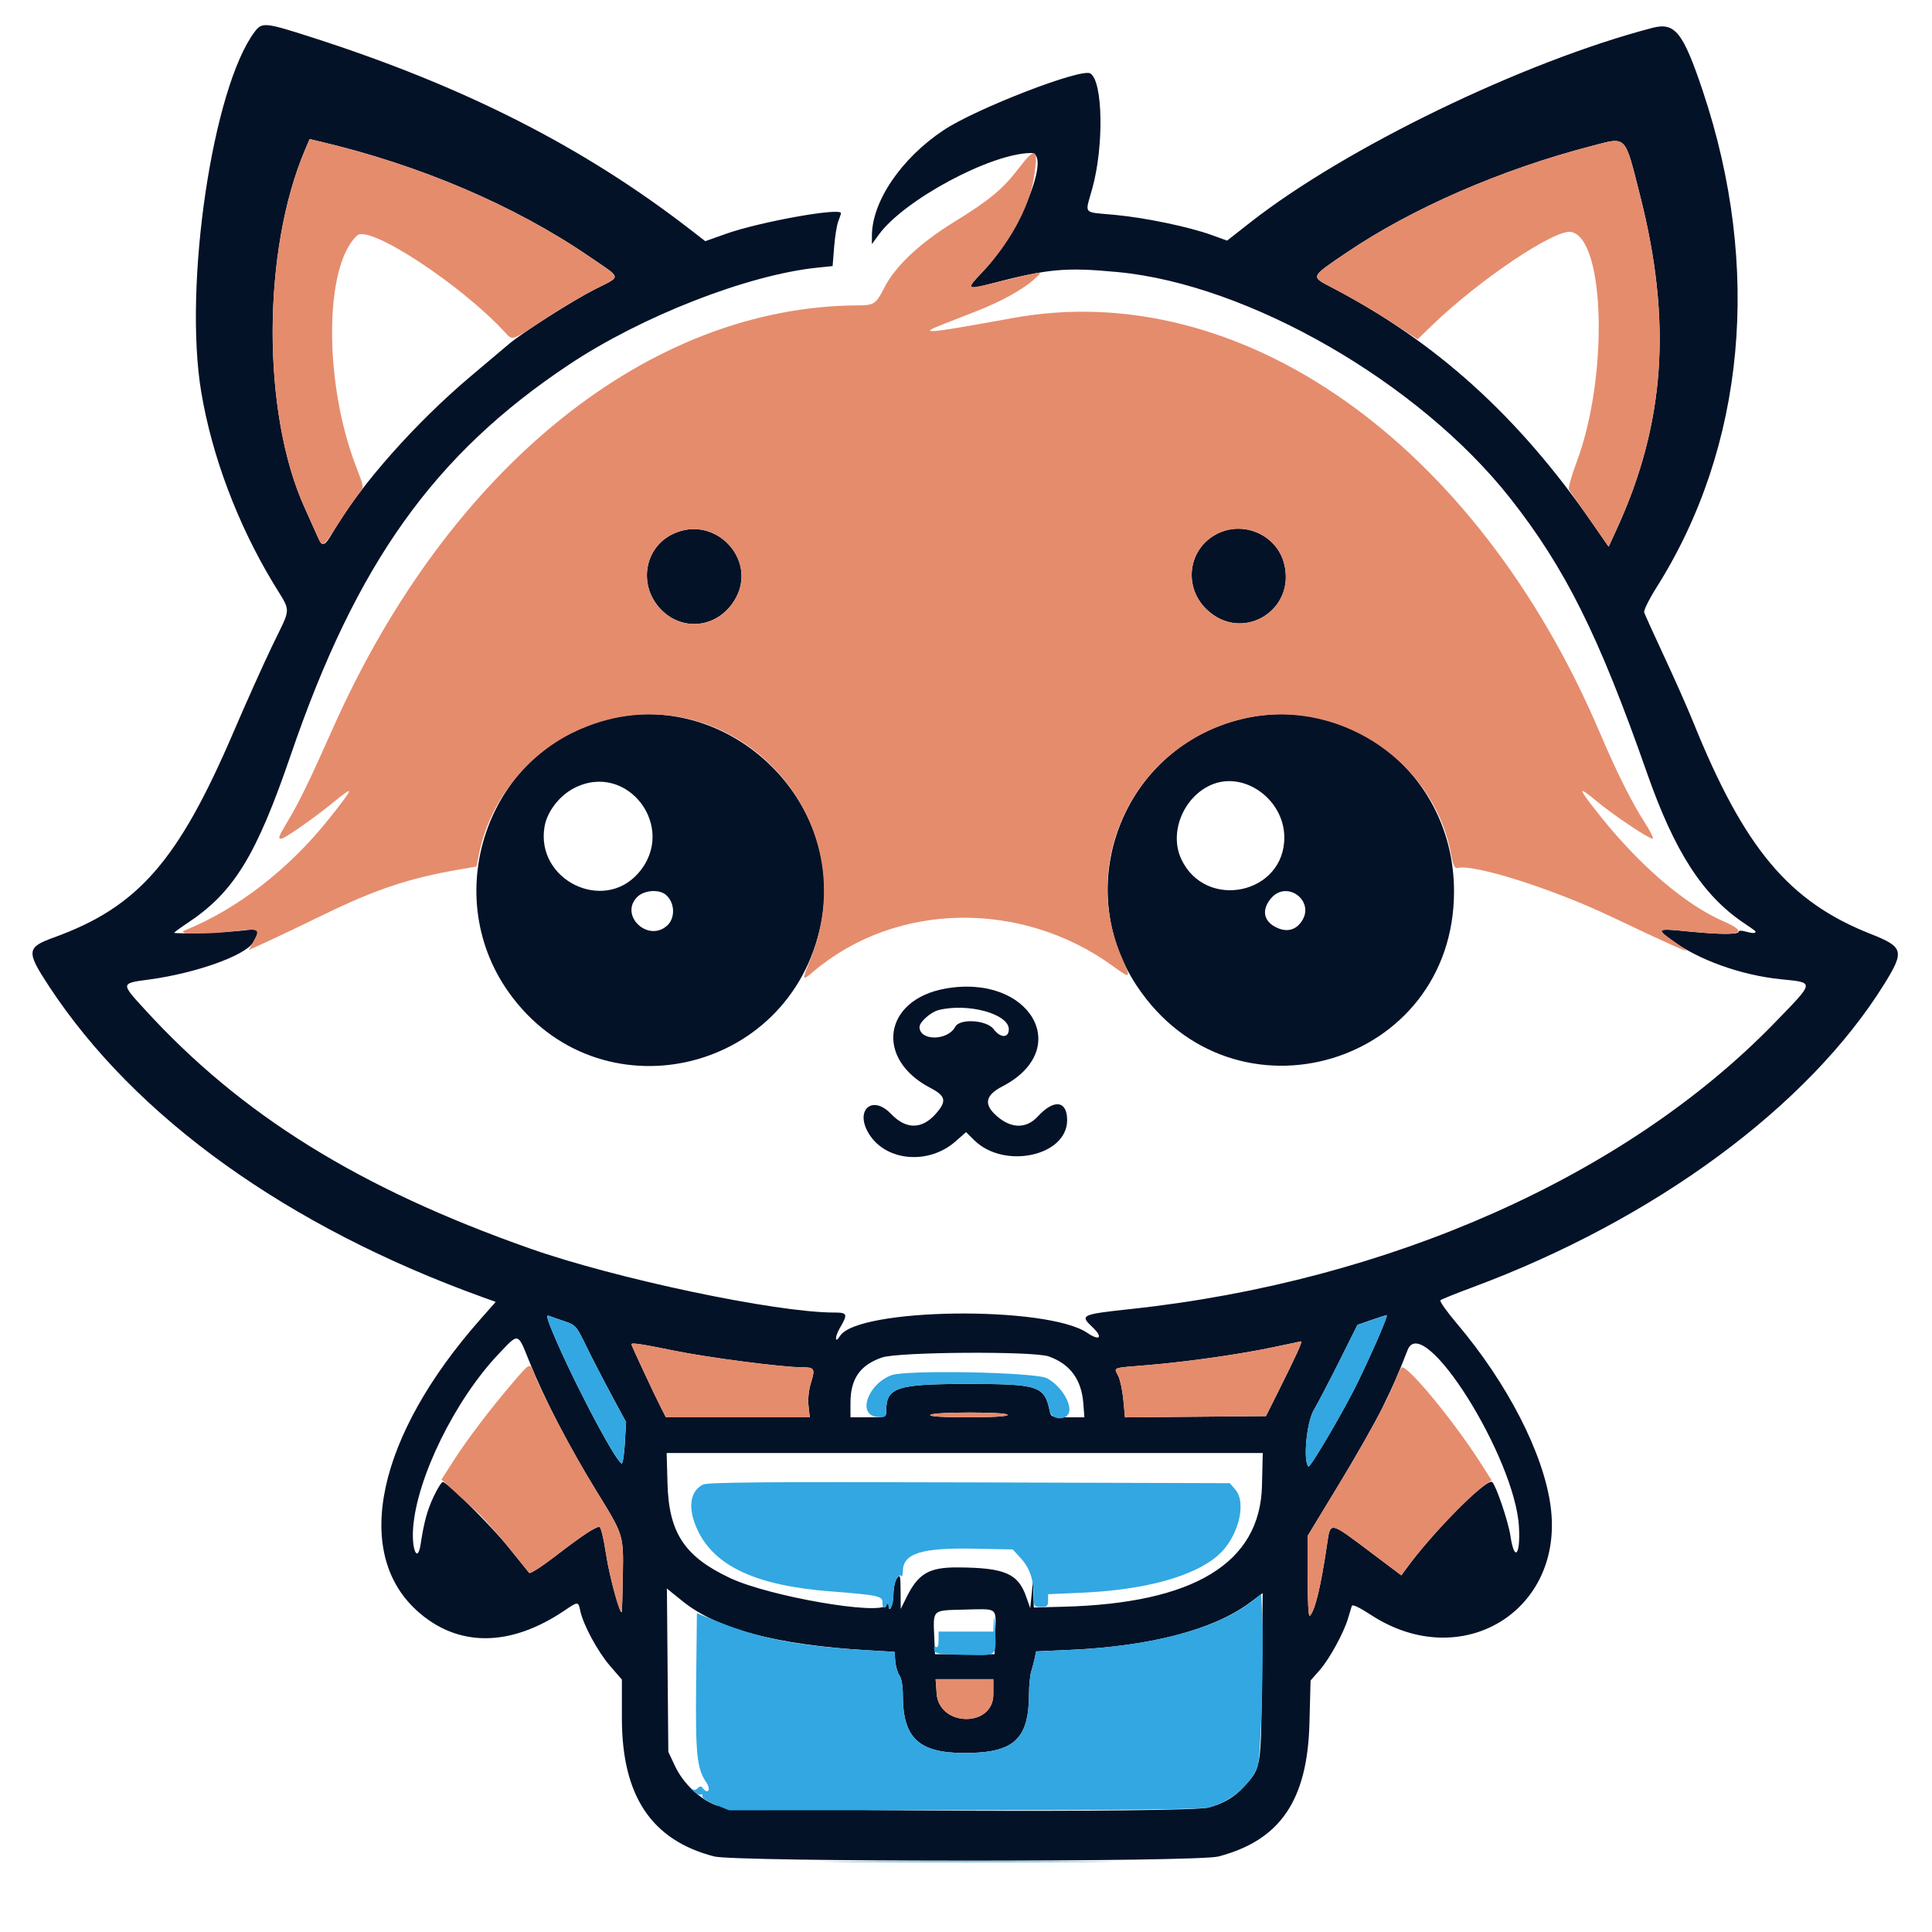 <?xml version="1.0" encoding="UTF-8" standalone="no"?>
<!DOCTYPE svg PUBLIC "-//W3C//DTD SVG 1.1//EN" "http://www.w3.org/Graphics/SVG/1.1/DTD/svg11.dtd">
<svg width="100%" height="100%" viewBox="0 0 512 512" version="1.1" xmlns="http://www.w3.org/2000/svg" xmlns:xlink="http://www.w3.org/1999/xlink" xml:space="preserve" xmlns:serif="http://www.serif.com/" style="fill-rule:evenodd;clip-rule:evenodd;stroke-linejoin:round;stroke-miterlimit:2;">
    <g id="group_0" transform="matrix(0.5,0,0,0.5,0,0)">
        <g transform="matrix(1.262,0,0,1.262,-117.132,-148.609)">
            <path d="M199.75,131.143C182.073,154.745 169.807,237.614 177.348,282.5C181.849,309.292 192.538,337.7 207.422,362.43C215.313,375.543 215.358,371.898 207.096,389.114C203.298,397.026 196.049,413.169 190.987,424.987C167.672,479.411 150.852,498.665 115.419,511.488C103.922,515.649 103.76,517.294 113.404,531.982C149.62,587.139 213.73,633.077 295.752,662.64L301.004,664.533L294.402,672.017C251.408,720.754 240.788,769.38 267.748,794.061C284.808,809.68 306.977,809.689 330,794.086C335.603,790.289 335.694,790.291 336.516,794.25C337.729,800.086 343.817,811.377 348.962,817.331L354,823.162L354,839.399C354,872.006 366.415,890.611 392.724,897.429C401.761,899.77 595.481,899.807 604.458,897.469C630.432,890.703 641.907,873.942 642.76,841.521L643.233,823.543L646.992,819.271C651.136,814.563 657.091,803.726 658.955,797.5C659.613,795.3 660.329,792.937 660.545,792.25C660.801,791.435 663.606,792.742 668.595,795.999C706.567,820.787 750.072,794.35 744.023,750.164C740.992,728.028 725.867,698.62 704.612,673.54C700.436,668.613 697.352,664.255 697.76,663.857C698.167,663.458 704.125,661.047 711,658.498C787.612,630.091 852.308,582.451 884.25,530.921C892.757,517.198 892.273,515.438 878.5,510.014C844.145,496.483 825.394,474.101 803.93,421C801.595,415.225 796.116,402.85 791.754,393.5C787.392,384.15 783.61,375.806 783.349,374.957C783.088,374.109 785.421,369.384 788.532,364.457C825.791,305.461 832.816,230.122 807.969,156C799.679,131.27 796.279,126.995 786.853,129.45C732.892,143.507 657.939,179.776 617.837,211.235L608.175,218.815L601.83,216.512C592.249,213.035 573.876,209.198 561.045,207.997C547.234,206.703 548.451,208.128 551.566,196.897C556.495,179.12 556.033,151.901 550.746,148.6C546.984,146.251 502.786,163.335 489.119,172.421C471.296,184.27 459,202.4 459,216.832L459,220.3L461.854,216.36C472.422,201.772 508.88,182.178 525.75,182.021C534.702,181.937 521.116,215.547 505.645,231.754C498.477,239.263 498.64,239.617 508.117,237.127C532.957,230.6 540.139,229.924 562.307,232.026C617.297,237.241 688.752,278.411 727.006,326.919C750.171,356.295 764.334,384.733 784.569,442.5C796.07,475.335 807.89,493.686 825,505.276C830.645,509.099 830.425,508.909 829.85,509.483C829.585,509.748 827.935,509.555 826.184,509.053C824.233,508.493 823,508.5 823,509.07C823,510.304 814.791,510.246 801.59,508.917C788.771,507.627 788.414,507.808 794.659,512.437C806.008,520.85 823.944,527.316 840.641,529.014C855.097,530.485 855.203,529.732 838.068,547.393C775.795,611.581 676.302,655.827 568,667.496C546.915,669.768 546.251,670.069 551.5,675C556.214,679.429 554.821,681.175 549.469,677.544C532.438,665.986 452.901,667.024 445.561,678.901C443.443,682.329 443.345,679.268 445.458,675.662C449.008,669.605 448.795,669 443.116,669C418.688,669 351.44,654.83 315.189,642.045C243.553,616.78 194.121,586.078 153.59,541.68C143.437,530.558 143.406,530.764 155.5,529.133C175.055,526.494 195.738,519.117 199.117,513.576C202.317,508.328 201.777,507.62 195.25,508.5C188.982,509.345 166,510.129 166,509.497C166,509.283 168.522,507.433 171.605,505.387C191.047,492.482 200.45,477.153 215.002,434.641C242.487,354.347 275.214,308.492 331.944,270.786C362.434,250.52 406.765,233.22 436,230.177L442.5,229.5L443.135,221.5C443.484,217.1 444.272,212.233 444.885,210.685C445.498,209.137 446,207.608 446,207.287C446,204.801 411.902,210.92 397.76,215.944L389.02,219.049L382.76,214.203C337.853,179.433 287.686,153.946 223.781,133.437C204.079,127.113 202.856,126.997 199.75,131.143M221.07,180.338C202.865,222.817 202.727,291.32 220.767,331C221.892,333.475 223.97,338.12 225.384,341.323C228.309,347.949 228.73,347.916 232.942,340.729C244.347,321.27 267.347,295.322 290.5,275.791C297.65,269.76 304.85,263.68 306.5,262.28C312.22,257.429 333.171,244.075 342.558,239.299C354.009,233.473 354.269,235.056 340.296,225.5C308.92,204.042 269.14,187.054 227.177,177.192L222.854,176.176L221.07,180.338M761.2,179.09C723.329,188.92 685.822,205.242 658.41,223.82C642.97,234.284 643.174,233.799 652.214,238.517C695.979,261.354 730.524,292.612 761.54,337.44L768.417,347.379L771.829,339.94C792.13,295.671 795.12,252.997 781.638,199.958C775.03,173.962 776.231,175.189 761.2,179.09M323.868,674.66C331.064,692.894 350.509,730.342 353.855,732.41C354.334,732.706 354.956,728.909 355.237,723.972L355.749,714.995L349.625,703.644C346.256,697.401 341.526,688.239 339.113,683.286C334.796,674.425 334.642,674.251 329.613,672.57C326.801,671.631 323.928,670.627 323.229,670.341C322.349,669.98 322.546,671.309 323.868,674.66M668.707,672.176L662.915,674.195L655.351,689.348C651.191,697.681 646.338,706.975 644.568,710C641.575,715.115 640.043,731.376 642.337,733.671C643.068,734.401 657.882,709.062 663.193,698C670.308,683.181 675.97,669.986 675.175,670.079C674.804,670.122 671.893,671.066 668.707,672.176M302.296,686.325C283.953,705.636 267.838,738.416 266.315,759.518C265.647,768.766 268.236,774.351 269.469,766.323C270.935,756.787 272.265,751.946 275.026,746.11C276.659,742.657 278.392,739.982 278.879,740.166C281.662,741.218 299.478,758.971 306.31,767.5C310.716,773 314.655,777.884 315.064,778.354C315.473,778.823 320.463,775.618 326.154,771.232C337.067,762.818 342.802,759.01 344.566,759.004C345.159,759.002 346.384,764.031 347.327,770.337C348.789,780.122 353.564,797.404 354.002,794.5C354.085,793.95 354.268,786.975 354.41,779C354.702,762.482 354.69,762.442 343.625,744.5C331.736,725.222 321.603,705.687 315.102,689.515C310.165,677.235 310.784,677.389 302.296,686.325M683.987,684.75C679.654,695.849 678.458,698.587 673.395,709C670.587,714.775 662.374,729.247 655.145,741.16L642,762.821L642,780.11C642,790.422 642.364,797.017 642.902,796.45C645.146,794.088 647.499,784.346 650.136,766.5C651.603,756.576 650.874,756.437 669.03,770.104L681.366,779.39L683.433,776.533C694.504,761.23 717.47,738.137 719.55,740.217C721.239,741.906 726.286,756.843 727.166,762.757C728.812,773.823 731.419,771.12 730.756,759.035C729.154,729.844 690.409,668.303 683.987,684.75M628,683.474C613.894,686.493 591.466,689.704 575,691.063C559.336,692.356 560.602,691.894 562.47,695.64C563.284,697.271 564.251,701.85 564.62,705.817L565.29,713.029L594.895,712.765L624.5,712.5L629,703.498C637.205,687.086 639.989,680.999 639.241,681.114C638.833,681.176 633.775,682.239 628,683.474M358,682.353C358,682.855 367.715,703.676 370.317,708.75L372.497,713L432.906,713L432.383,708.25C432.065,705.361 432.457,701.572 433.383,698.579C435.255,692.534 434.956,692 429.69,692C421.448,692 390.372,687.962 375.877,685.007C361.777,682.134 358,681.573 358,682.353M463.248,687.88C453.998,691.075 450,696.833 450,706.96L450,713L457.5,713C464.872,713 465,712.957 465,710.45C465,700.4 469.207,699 499.403,699C528.979,699 531.438,699.807 533.664,710.25C534.236,712.932 534.423,713 541.245,713L548.24,713L547.807,707.25C547.045,697.133 542.284,690.65 533.252,687.427C526.87,685.149 470.088,685.517 463.248,687.88M483.5,712C483.097,712.651 488.656,713 499.441,713C509.814,713 516,712.626 516,712C516,711.375 510.02,711 500.059,711C490.51,711 483.87,711.401 483.5,712M373.15,740.774C373.72,761.581 380.323,771.546 399.5,780.541C415.908,788.238 462.313,796.276 465.082,791.901C465.714,790.903 465.974,790.86 465.985,791.75C466.035,795.892 468.006,792.042 468.032,787.75C468.05,784.728 468.687,781.676 469.532,780.559C470.866,778.795 471.005,779.296 471.053,786.059L471.105,793.5L473.561,788.546C478.482,778.618 483.011,775.979 495,776.049C514.739,776.166 520.357,778.559 523.788,788.313L525.5,793.179L526.082,787.339L526.664,781.5L526.832,787.188L527,792.875L539.25,792.566C594.211,791.176 622.056,774.246 622.826,741.75L623.151,728L372.799,728L373.15,740.774M373.201,819.211L373.5,853.5L376.181,859.22C379.709,866.747 386.558,873.317 393.64,875.967C400.164,878.407 591.874,879.25 600.505,876.875C606.897,875.117 611.364,872.446 615.415,867.962C622.52,860.098 622.465,860.443 622.809,821.673L623.119,786.845L617.809,790.81C602.53,802.22 576.104,809.166 542.23,810.677L527.96,811.313L527.445,813.907C527.162,815.333 526.496,817.882 525.965,819.571C525.434,821.26 525,825.4 525,828.772C525,848.238 518.78,854.007 497.807,853.994C478.767,853.983 472.021,847.702 472.006,829.973C472.002,825.942 471.454,822.665 470.571,821.405C469.785,820.283 468.998,817.596 468.821,815.433L468.5,811.5L457,810.824C419.078,808.593 393.992,801.941 379.548,790.286L372.902,784.923L373.201,819.211M497.261,793.783C484.219,794.111 484.687,793.655 485.199,805.521L485.5,812.5L510.5,812.5L510.786,803.371C511.122,792.625 512.224,793.406 497.261,793.783M486.196,829.03C487.209,843.042 510,843.375 510,829.378L510,823L485.76,823L486.196,829.03" style="fill:rgb(4,18,39);"/>
        </g>
        <g transform="matrix(1.262,0,0,1.262,-117.132,-148.609)">
            <path d="M375.121,342.169C363.711,347.817 360.961,362.753 369.496,372.724C378.432,383.164 393.653,381.923 401.121,370.148C411.796,353.316 393.146,333.247 375.121,342.169" style="fill:rgb(4,18,39);"/>
        </g>
        <g transform="matrix(1.262,0,0,1.262,-117.132,-148.609)">
            <path d="M603.732,342.077C591.775,348.389 589.696,364.193 599.572,373.703C614.387,387.968 637.427,374.156 632.061,354.227C628.833,342.24 614.814,336.228 603.732,342.077" style="fill:rgb(4,18,39);"/>
        </g>
        <g transform="matrix(1.262,0,0,1.262,-117.132,-148.609)">
            <path d="M349.121,419.48C298.931,430.865 276.27,492.144 306.547,534.612C344.012,587.164 424.72,569.369 437.618,505.713C447.969,454.63 400.042,407.929 349.121,419.48M333.864,448.787C327.655,452.013 322.569,458.674 321.504,464.975C317.739,487.259 346.107,501.31 360.884,484.48C377.643,465.392 356.264,437.15 333.864,448.787M360.455,494.455C352.775,502.134 364.962,513.774 373.034,506.469C376.638,503.208 376.211,496.402 372.211,493.363C369.27,491.129 363.218,491.691 360.455,494.455" style="fill:rgb(4,18,39);"/>
        </g>
        <g transform="matrix(1.262,0,0,1.262,-117.132,-148.609)">
            <path d="M613,420.045C564.355,432.597 542.436,489.841 570.223,531.76C610.752,592.899 703.587,565.2 703.482,492C703.412,443.038 659.433,408.064 613,420.045M601.5,447.389C589.796,452.502 583.755,467.419 588.902,478.5C599.063,500.379 632.398,493.321 632.207,469.331C632.08,453.414 615.245,441.384 601.5,447.389M626.589,495.077C622.388,500.069 623.57,505.087 629.533,507.578C633.524,509.246 636.986,508.285 639.399,504.841C645.399,496.275 633.324,487.072 626.589,495.077" style="fill:rgb(4,18,39);"/>
        </g>
        <g transform="matrix(1.262,0,0,1.262,-117.132,-148.609)">
            <path d="M489.732,532.977C463.885,537.65 460.155,562.43 483.464,574.61C490.049,578.051 490.531,580.187 485.909,585.451C480.033,592.144 473.376,592.195 467.054,585.597C459.016,577.208 451.555,584.177 457.887,594.16C465.112,605.553 482.888,607.013 494.109,597.135L498.544,593.232L501.98,596.622C514.529,609.003 541,603.294 541,588.207C541,579.945 535.466,579.248 528.678,586.654C523.572,592.226 516.68,591.77 510.353,585.444C506.008,581.099 507.079,577.506 513.75,574.051C543.976,558.399 525.345,526.538 489.732,532.977M487.016,541.968C483.734,542.792 479,546.978 479,549.056C479,555.007 490.813,554.954 494.006,548.99C495.936,545.382 507.289,546.12 510.188,550.041C512.958,553.787 516.5,553.785 516.5,550.038C516.5,543.574 499.33,538.874 487.016,541.968" style="fill:rgb(4,18,39);"/>
        </g>
    </g>
    <g id="group_1" transform="matrix(0.5,0,0,0.5,0,0)">
        <g transform="matrix(1.262,0,0,1.262,-117.132,-148.609)">
            <path d="M221.07,180.338C202.865,222.817 202.727,291.32 220.767,331C221.892,333.475 224.017,338.2 225.488,341.5C228.572,348.419 227.448,349.072 236.673,335C239.738,330.325 243.041,325.6 244.012,324.5C245.711,322.576 245.653,322.177 242.456,313.955C228.723,278.624 228.929,229.224 242.862,216.624C247.944,212.027 286.654,237.433 304.924,257.356C308.144,260.868 307.425,261.103 321.109,252.049C327.718,247.677 337.37,241.939 342.558,239.299C354.009,233.473 354.269,235.056 340.296,225.5C308.92,204.042 269.14,187.054 227.177,177.192L222.854,176.176L221.07,180.338" style="fill:rgb(229,140,109);"/>
        </g>
        <g transform="matrix(1.262,0,0,1.262,-117.132,-148.609)">
            <path d="M761.2,179.09C723.329,188.92 685.822,205.242 658.41,223.82C643.134,234.172 643.308,233.831 651.219,237.992C661.277,243.283 670.883,248.918 679.846,254.787L688.192,260.252L694.346,254.31C714.146,235.189 745.911,213.873 752.665,215.174C766.989,217.933 768.376,276.249 754.964,311.838C752.806,317.565 751.369,322.773 751.77,323.412C752.172,324.051 756.081,329.706 760.458,335.979L768.415,347.384L771.828,339.942C792.13,295.67 795.12,252.998 781.638,199.958C775.03,173.962 776.231,175.189 761.2,179.09" style="fill:rgb(229,140,109);"/>
        </g>
        <g transform="matrix(1.262,0,0,1.262,-117.132,-148.609)">
            <path d="M520.5,188.655C514.003,197.152 508.167,201.982 493.5,210.999C479.105,219.849 468.726,229.63 464.188,238.624C460.762,245.415 459.902,245.992 453.168,246.018C365.384,246.363 281.266,314.148 232.549,423.8C222.856,445.618 218.291,454.99 213.39,463.131C209.772,469.141 209.465,470 210.937,470C212.341,470 224.511,461.5 232.894,454.665C241.974,447.262 241.757,448.08 231.073,461.537C214.185,482.807 192.38,499.668 170.229,508.586C166.577,510.056 179.967,510.266 190.788,508.909C201.572,507.556 202.182,507.842 199.388,512.943L197.304,516.747L204.902,513.288C209.081,511.386 219.7,506.317 228.5,502.025C250.602,491.245 264.556,486.589 285.711,482.938L292.922,481.694L294.058,476.097C298.402,454.694 313.666,435.072 333.459,425.443C394.5,395.748 458.861,457.617 433.011,521.139C429.494,529.781 429.544,529.926 434.577,525.675C469.123,496.505 521.899,495.619 560.303,523.564C567.755,528.986 567.891,528.864 564.077,520.175C545.888,478.734 569.648,430.93 613.93,419.872C653.271,410.047 694.62,436.421 702.156,476.145C703.135,481.307 703.74,482.619 704.99,482.292C711.781,480.516 745.011,491.064 769.685,502.827C792.393,513.653 803.064,518.415 800.867,516.743C799.969,516.059 797.107,514.012 794.507,512.193C788.331,507.873 788.846,507.635 801.59,508.917C823.906,511.163 828.458,509.823 816.383,504.562C800.807,497.777 781.813,481.583 765.365,461.065C755.364,448.59 754.943,447.212 763.25,454.14C770.176,459.916 785.202,470 786.883,470C787.475,470 786,466.962 783.605,463.25C778.095,454.71 771.784,442.09 764.726,425.5C712.946,303.791 613.794,233.805 518,251.351C483.057,257.752 477.912,258.256 488,254.296C491.025,253.108 497.709,250.489 502.852,248.477C513.39,244.354 522.7,239.183 527.36,234.867C531.076,231.424 532.146,231.344 513.052,235.94C498.081,239.543 498.165,239.591 505.645,231.754C516.548,220.331 524.991,204.954 526.934,192.977C529.078,179.762 527.903,178.972 520.5,188.655M375.121,342.169C363.711,347.817 360.961,362.753 369.496,372.724C378.432,383.164 393.653,381.923 401.121,370.148C411.796,353.316 393.146,333.247 375.121,342.169M603.732,342.077C591.775,348.389 589.696,364.193 599.572,373.703C614.387,387.968 637.427,374.156 632.061,354.227C628.833,342.24 614.814,336.228 603.732,342.077" style="fill:rgb(229,140,109);"/>
        </g>
        <g transform="matrix(1.262,0,0,1.262,-117.132,-148.609)">
            <path d="M628,683.474C613.894,686.493 591.466,689.704 575,691.063C559.336,692.356 560.602,691.894 562.47,695.64C563.284,697.271 564.251,701.85 564.62,705.817L565.29,713.029L594.895,712.765L624.5,712.5L629,703.498C637.205,687.086 639.989,680.999 639.241,681.114C638.833,681.176 633.775,682.239 628,683.474" style="fill:rgb(229,140,109);"/>
        </g>
        <g transform="matrix(1.262,0,0,1.262,-117.132,-148.609)">
            <path d="M358,682.353C358,682.855 367.715,703.676 370.317,708.75L372.497,713L432.906,713L432.383,708.25C432.065,705.361 432.457,701.572 433.383,698.579C435.255,692.534 434.956,692 429.69,692C421.448,692 390.372,687.962 375.877,685.007C361.777,682.134 358,681.573 358,682.353" style="fill:rgb(229,140,109);"/>
        </g>
        <g transform="matrix(1.262,0,0,1.262,-117.132,-148.609)">
            <path d="M307.905,698.781C298.469,709.824 289.026,722.282 283.239,731.319L278.233,739.138L283.346,743.819C286.158,746.393 290.662,750.525 293.354,753C296.047,755.475 301.866,762 306.285,767.5C310.705,773 314.655,777.884 315.064,778.354C315.473,778.823 320.463,775.618 326.154,771.232C337.067,762.818 342.802,759.01 344.566,759.004C345.159,759.002 346.384,764.031 347.327,770.337C348.789,780.122 353.564,797.404 354.002,794.5C354.085,793.95 354.268,786.975 354.41,779C354.702,762.482 354.69,762.442 343.625,744.5C333.665,728.349 321.015,704.449 317.028,694.25C315.352,689.962 315.504,689.887 307.905,698.781" style="fill:rgb(229,140,109);"/>
        </g>
        <g transform="matrix(1.262,0,0,1.262,-117.132,-148.609)">
            <path d="M681.368,692.156C680.8,692.895 679.732,695.075 678.995,697C675.798,705.35 667.128,721.39 655.017,741.359L642,762.821L642,780.11C642,790.422 642.364,797.017 642.902,796.45C645.146,794.088 647.499,784.346 650.136,766.5C651.603,756.576 650.874,756.437 669.03,770.104L681.366,779.39L683.433,776.538C691.881,764.882 708.928,746.755 716.408,741.476L719.276,739.451L714.492,731.976C702.813,713.727 683.049,689.968 681.368,692.156" style="fill:rgb(229,140,109);"/>
        </g>
        <g transform="matrix(1.262,0,0,1.262,-117.132,-148.609)">
            <path d="M483.5,712C483.097,712.651 488.656,713 499.441,713C509.814,713 516,712.626 516,712C516,711.375 510.02,711 500.059,711C490.51,711 483.87,711.401 483.5,712" style="fill:rgb(229,140,109);"/>
        </g>
        <g transform="matrix(1.262,0,0,1.262,-117.132,-148.609)">
            <path d="M486.196,829.03C487.209,843.042 510,843.375 510,829.378L510,823L485.76,823L486.196,829.03" style="fill:rgb(229,140,109);"/>
        </g>
    </g>
    <g id="group_2" transform="matrix(0.5,0,0,0.5,0,0)">
        <g transform="matrix(1.262,0,0,1.262,-117.132,-148.609)">
            <path d="M323.868,674.66C331.064,692.894 350.509,730.342 353.855,732.41C354.334,732.706 354.956,728.909 355.237,723.972L355.749,714.995L349.625,703.644C346.256,697.401 341.526,688.239 339.113,683.286C334.796,674.425 334.642,674.251 329.613,672.57C326.801,671.631 323.928,670.627 323.229,670.341C322.349,669.98 322.546,671.309 323.868,674.66" style="fill:rgb(50,167,226);"/>
        </g>
        <g transform="matrix(1.262,0,0,1.262,-117.132,-148.609)">
            <path d="M668.707,672.176L662.915,674.195L655.351,689.348C651.191,697.681 646.338,706.975 644.568,710C641.575,715.115 640.043,731.376 642.337,733.671C643.068,734.401 657.882,709.062 663.193,698C670.308,683.181 675.97,669.986 675.175,670.079C674.804,670.122 671.893,671.066 668.707,672.176" style="fill:rgb(50,167,226);"/>
        </g>
        <g transform="matrix(1.262,0,0,1.262,-117.132,-148.609)">
            <path d="M467.247,695.31C457.187,699.027 452.706,712.103 461.25,712.81C464.705,713.096 465,712.915 465,710.511C465,700.394 469.165,699 499.403,699C528.979,699 531.438,699.807 533.664,710.25C534.639,714.824 542.014,714.38 541.967,709.75C541.922,705.389 537.456,699.18 532.5,696.59C527.635,694.048 473.536,692.987 467.247,695.31" style="fill:rgb(50,167,226);"/>
        </g>
        <g transform="matrix(1.262,0,0,1.262,-117.132,-148.609)">
            <path d="M388.02,741.275C382.388,744.146 381.562,751.467 385.85,760.5C393.022,775.607 410.543,783.692 441.288,786.081C461.545,787.656 463.515,788.071 463.421,790.75C463.335,793.174 464.515,793.789 465.338,791.75C465.741,790.75 465.858,790.75 465.921,791.75C466.166,795.632 468.005,792.147 468.032,787.75C468.062,782.79 469.925,778.258 471.349,779.682C471.707,780.04 472,779.18 472,777.77C472,770.188 479.627,767.739 501.868,768.178L518.159,768.5L521.506,772.156C525.252,776.246 526.986,781.274 526.994,788.068C527,792.476 527.105,792.636 530,792.636C532.584,792.636 533,792.266 533,789.967L533,787.297L546.75,786.7C573.592,785.534 594.21,779.901 604.41,770.945C612.763,763.611 616.578,749.108 611.657,743.388L609.315,740.665L499.907,740.337C413.159,740.078 389.986,740.272 388.02,741.275" style="fill:rgb(50,167,226);"/>
        </g>
        <g transform="matrix(1.262,0,0,1.262,-117.132,-148.609)">
            <path d="M618,790.727C603.486,801.928 575.975,809.172 542.23,810.677L527.96,811.313L527.445,813.907C527.162,815.333 526.496,817.882 525.965,819.571C525.434,821.26 525,825.4 525,828.772C525,848.238 518.78,854.007 497.807,853.994C478.767,853.983 472.021,847.702 472.006,829.973C472.002,825.942 471.454,822.665 470.571,821.405C469.785,820.283 468.998,817.596 468.821,815.433L468.5,811.5L457,810.824C428.894,809.171 412.365,806.044 395,799.097L385.5,795.297L385.192,823.898C384.861,854.537 385.453,860.441 389.441,866.319C391.628,869.541 390.038,871.652 387.792,868.508C387.339,867.874 386.641,867.959 385.855,868.745C384.885,869.715 384.289,869.714 383.015,868.736C382.128,868.056 382.469,868.519 383.773,869.764C385.078,871.01 386.573,871.764 387.097,871.44C387.621,871.116 387.926,871.422 387.775,872.119C387.618,872.842 389.972,874.389 393.254,875.721L399.008,878.055L497.759,878.015C566.317,877.987 597.731,877.638 600.505,876.875C609.599,874.373 617.248,868.079 620.842,860.14C622.449,856.589 623.761,812.114 622.81,793.377L622.5,787.254L618,790.727" style="fill:rgb(50,167,226);"/>
        </g>
        <g transform="matrix(1.262,0,0,1.262,-117.132,-148.609)">
            <path d="M510.204,798.25L510,803L487,803L487,806.559C487,808.885 486.62,809.883 485.904,809.441C485.223,809.02 484.944,809.471 485.166,810.632C485.489,812.316 486.73,812.528 497.782,812.781C512.061,813.108 511.226,813.807 510.747,801.916C510.56,797.287 510.315,795.638 510.204,798.25" style="fill:rgb(50,167,226);"/>
        </g>
        <g transform="matrix(1.262,0,0,1.262,-117.132,-148.609)">
            <path d="M449.75,899.75C476.837,899.898 521.162,899.898 548.25,899.75C575.337,899.602 553.175,899.481 499,899.481C444.825,899.481 422.662,899.602 449.75,899.75" style="fill:rgb(50,167,226);"/>
        </g>
    </g>
</svg>
